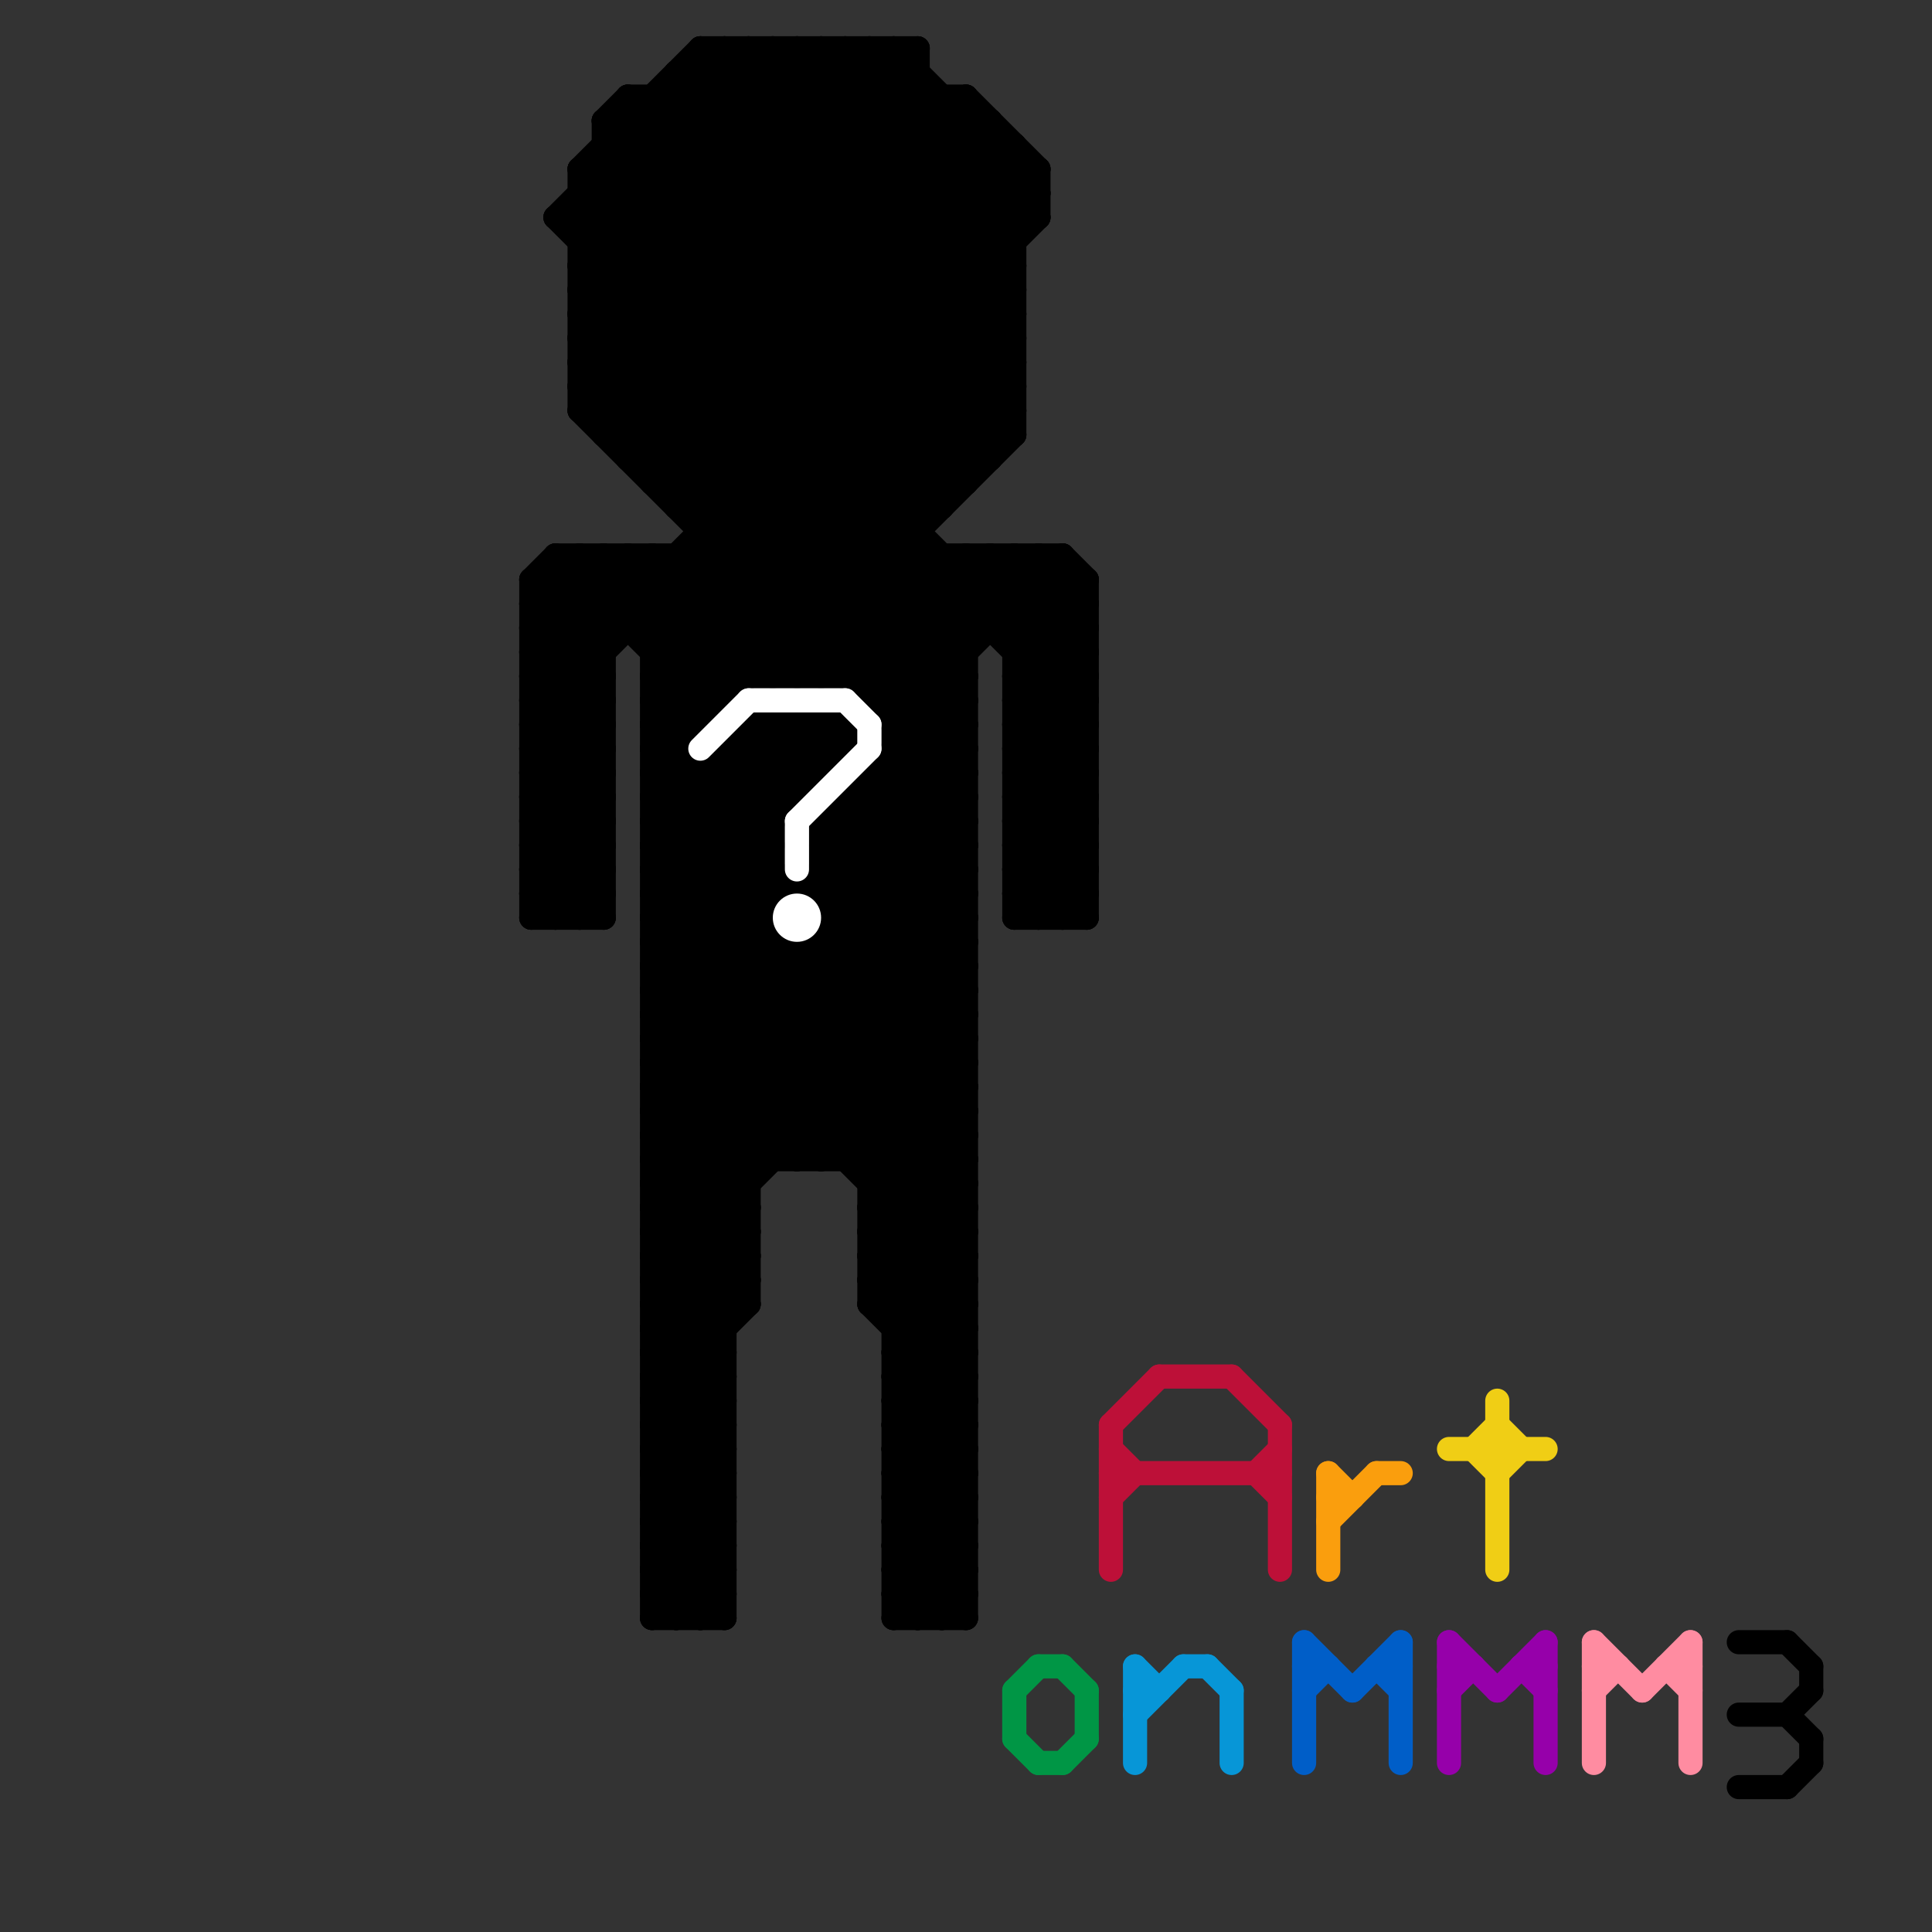 
<svg version="1.1" xmlns="http://www.w3.org/2000/svg" viewBox="0 0 80 80">
<rect x="0" y="0" width="80" height="80" fill="#333333" stroke="none"/>
<style>line { stroke-width: 0.5; fill: none; stroke-linecap: round; stroke-linejoin: round; } .c0 { stroke: #f0ce15 } .c1 { stroke: #000000 } .c2 { stroke: #bd1038 } .c3 { stroke: #ffffff } .c4 { stroke: #0796d7 } .c5 { stroke: #9600aa } .c6 { stroke: #005ec8 } .c7 { stroke: #fa9e0d } .c8 { stroke: #009645 } .c9 { stroke: #ff8ca1 } .w1 { stroke-width: 1; }</style><line class="c0 w1" x1="62" y1="59" x2="63" y2="60"/><line class="c0 w1" x1="62" y1="58" x2="62" y2="65"/><line class="c0 w1" x1="61" y1="60" x2="62" y2="61"/><line class="c0 w1" x1="61" y1="60" x2="62" y2="59"/><line class="c0 w1" x1="62" y1="61" x2="63" y2="60"/><line class="c0 w1" x1="60" y1="60" x2="64" y2="60"/><line class="c1 w1" x1="22" y1="34" x2="25" y2="37"/><line class="c1 w1" x1="34" y1="30" x2="34" y2="32"/><line class="c1 w1" x1="26" y1="18" x2="40" y2="4"/><line class="c1 w1" x1="42" y1="28" x2="45" y2="28"/><line class="c1 w1" x1="42" y1="30" x2="45" y2="30"/><line class="c1 w1" x1="42" y1="34" x2="45" y2="31"/><line class="c1 w1" x1="42" y1="36" x2="45" y2="33"/><line class="c1 w1" x1="40" y1="4" x2="43" y2="7"/><line class="c1 w1" x1="27" y1="36" x2="32" y2="36"/><line class="c1 w1" x1="27" y1="38" x2="32" y2="38"/><line class="c1 w1" x1="36" y1="51" x2="40" y2="55"/><line class="c1 w1" x1="27" y1="52" x2="31" y2="52"/><line class="c1 w1" x1="34" y1="37" x2="40" y2="31"/><line class="c1 w1" x1="27" y1="54" x2="31" y2="54"/><line class="c1 w1" x1="42" y1="29" x2="45" y2="32"/><line class="c1 w1" x1="27" y1="33" x2="28" y2="32"/><line class="c1 w1" x1="42" y1="31" x2="45" y2="34"/><line class="c1 w1" x1="27" y1="26" x2="42" y2="11"/><line class="c1 w1" x1="32" y1="2" x2="42" y2="12"/><line class="c1 w1" x1="25" y1="5" x2="40" y2="20"/><line class="c1 w1" x1="38" y1="2" x2="38" y2="67"/><line class="c1 w1" x1="22" y1="25" x2="24" y2="23"/><line class="c1 w1" x1="37" y1="31" x2="40" y2="34"/><line class="c1 w1" x1="27" y1="29" x2="30" y2="29"/><line class="c1 w1" x1="27" y1="66" x2="30" y2="63"/><line class="c1 w1" x1="25" y1="5" x2="25" y2="18"/><line class="c1 w1" x1="27" y1="61" x2="30" y2="64"/><line class="c1 w1" x1="22" y1="27" x2="25" y2="30"/><line class="c1 w1" x1="22" y1="31" x2="25" y2="31"/><line class="c1 w1" x1="27" y1="63" x2="30" y2="66"/><line class="c1 w1" x1="22" y1="33" x2="25" y2="33"/><line class="c1 w1" x1="42" y1="37" x2="45" y2="37"/><line class="c1 w1" x1="24" y1="14" x2="42" y2="14"/><line class="c1 w1" x1="24" y1="16" x2="42" y2="16"/><line class="c1 w1" x1="35" y1="30" x2="35" y2="31"/><line class="c1 w1" x1="37" y1="58" x2="40" y2="58"/><line class="c1 w1" x1="27" y1="53" x2="40" y2="40"/><line class="c1 w1" x1="22" y1="26" x2="25" y2="23"/><line class="c1 w1" x1="37" y1="60" x2="40" y2="60"/><line class="c1 w1" x1="34" y1="48" x2="40" y2="42"/><line class="c1 w1" x1="27" y1="39" x2="40" y2="39"/><line class="c1 w1" x1="32" y1="28" x2="42" y2="18"/><line class="c1 w1" x1="37" y1="30" x2="44" y2="23"/><line class="c1 w1" x1="37" y1="55" x2="40" y2="52"/><line class="c1 w1" x1="27" y1="20" x2="41" y2="6"/><line class="c1 w1" x1="24" y1="14" x2="36" y2="2"/><line class="c1 w1" x1="24" y1="13" x2="40" y2="29"/><line class="c1 w1" x1="30" y1="2" x2="42" y2="14"/><line class="c1 w1" x1="27" y1="43" x2="40" y2="30"/><line class="c1 w1" x1="32" y1="2" x2="32" y2="28"/><line class="c1 w1" x1="37" y1="30" x2="40" y2="30"/><line class="c1 w1" x1="74" y1="71" x2="75" y2="72"/><line class="c1 w1" x1="42" y1="33" x2="45" y2="30"/><line class="c1 w1" x1="42" y1="35" x2="45" y2="32"/><line class="c1 w1" x1="22" y1="34" x2="25" y2="31"/><line class="c1 w1" x1="27" y1="52" x2="30" y2="55"/><line class="c1 w1" x1="33" y1="2" x2="42" y2="11"/><line class="c1 w1" x1="27" y1="45" x2="40" y2="45"/><line class="c1 w1" x1="23" y1="9" x2="43" y2="9"/><line class="c1 w1" x1="27" y1="47" x2="40" y2="47"/><line class="c1 w1" x1="36" y1="53" x2="40" y2="49"/><line class="c1 w1" x1="27" y1="39" x2="40" y2="52"/><line class="c1 w1" x1="27" y1="53" x2="31" y2="53"/><line class="c1 w1" x1="27" y1="31" x2="40" y2="44"/><line class="c1 w1" x1="42" y1="28" x2="45" y2="31"/><line class="c1 w1" x1="34" y1="34" x2="40" y2="34"/><line class="c1 w1" x1="42" y1="30" x2="45" y2="33"/><line class="c1 w1" x1="34" y1="36" x2="40" y2="36"/><line class="c1 w1" x1="24" y1="11" x2="42" y2="11"/><line class="c1 w1" x1="24" y1="12" x2="40" y2="28"/><line class="c1 w1" x1="37" y1="63" x2="40" y2="66"/><line class="c1 w1" x1="29" y1="23" x2="34" y2="28"/><line class="c1 w1" x1="24" y1="7" x2="29" y2="2"/><line class="c1 w1" x1="39" y1="67" x2="40" y2="66"/><line class="c1 w1" x1="27" y1="29" x2="28" y2="30"/><line class="c1 w1" x1="75" y1="69" x2="75" y2="70"/><line class="c1 w1" x1="27" y1="65" x2="30" y2="62"/><line class="c1 w1" x1="42" y1="26" x2="44" y2="24"/><line class="c1 w1" x1="36" y1="54" x2="40" y2="50"/><line class="c1 w1" x1="24" y1="8" x2="43" y2="8"/><line class="c1 w1" x1="23" y1="9" x2="40" y2="26"/><line class="c1 w1" x1="36" y1="53" x2="40" y2="53"/><line class="c1 w1" x1="35" y1="48" x2="40" y2="43"/><line class="c1 w1" x1="26" y1="23" x2="31" y2="28"/><line class="c1 w1" x1="22" y1="24" x2="45" y2="24"/><line class="c1 w1" x1="37" y1="62" x2="40" y2="65"/><line class="c1 w1" x1="22" y1="30" x2="25" y2="30"/><line class="c1 w1" x1="37" y1="64" x2="40" y2="67"/><line class="c1 w1" x1="27" y1="66" x2="30" y2="66"/><line class="c1 w1" x1="22" y1="32" x2="25" y2="32"/><line class="c1 w1" x1="22" y1="36" x2="25" y2="33"/><line class="c1 w1" x1="22" y1="38" x2="25" y2="35"/><line class="c1 w1" x1="27" y1="60" x2="30" y2="60"/><line class="c1 w1" x1="38" y1="67" x2="40" y2="65"/><line class="c1 w1" x1="22" y1="24" x2="23" y2="23"/><line class="c1 w1" x1="37" y1="57" x2="40" y2="57"/><line class="c1 w1" x1="37" y1="59" x2="40" y2="59"/><line class="c1 w1" x1="30" y1="31" x2="35" y2="31"/><line class="c1 w1" x1="22" y1="31" x2="25" y2="34"/><line class="c1 w1" x1="22" y1="33" x2="25" y2="36"/><line class="c1 w1" x1="36" y1="32" x2="36" y2="54"/><line class="c1 w1" x1="37" y1="54" x2="40" y2="51"/><line class="c1 w1" x1="36" y1="54" x2="40" y2="54"/><line class="c1 w1" x1="23" y1="23" x2="23" y2="38"/><line class="c1 w1" x1="43" y1="23" x2="45" y2="25"/><line class="c1 w1" x1="24" y1="23" x2="24" y2="38"/><line class="c1 w1" x1="27" y1="44" x2="40" y2="44"/><line class="c1 w1" x1="27" y1="57" x2="30" y2="57"/><line class="c1 w1" x1="24" y1="17" x2="38" y2="3"/><line class="c1 w1" x1="27" y1="51" x2="30" y2="54"/><line class="c1 w1" x1="34" y1="35" x2="40" y2="35"/><line class="c1 w1" x1="42" y1="35" x2="45" y2="35"/><line class="c1 w1" x1="40" y1="23" x2="40" y2="67"/><line class="c1 w1" x1="42" y1="27" x2="45" y2="27"/><line class="c1 w1" x1="24" y1="11" x2="40" y2="27"/><line class="c1 w1" x1="36" y1="54" x2="40" y2="58"/><line class="c1 w1" x1="22" y1="28" x2="27" y2="23"/><line class="c1 w1" x1="34" y1="34" x2="40" y2="28"/><line class="c1 w1" x1="42" y1="23" x2="42" y2="38"/><line class="c1 w1" x1="34" y1="30" x2="40" y2="36"/><line class="c1 w1" x1="27" y1="23" x2="32" y2="28"/><line class="c1 w1" x1="37" y1="63" x2="40" y2="60"/><line class="c1 w1" x1="27" y1="32" x2="34" y2="32"/><line class="c1 w1" x1="28" y1="3" x2="42" y2="17"/><line class="c1 w1" x1="26" y1="4" x2="26" y2="19"/><line class="c1 w1" x1="72" y1="71" x2="74" y2="71"/><line class="c1 w1" x1="74" y1="71" x2="75" y2="70"/><line class="c1 w1" x1="27" y1="36" x2="40" y2="49"/><line class="c1 w1" x1="27" y1="4" x2="27" y2="20"/><line class="c1 w1" x1="27" y1="38" x2="40" y2="51"/><line class="c1 w1" x1="27" y1="57" x2="31" y2="53"/><line class="c1 w1" x1="22" y1="25" x2="45" y2="25"/><line class="c1 w1" x1="36" y1="32" x2="40" y2="32"/><line class="c1 w1" x1="37" y1="61" x2="40" y2="64"/><line class="c1 w1" x1="27" y1="65" x2="30" y2="65"/><line class="c1 w1" x1="22" y1="35" x2="25" y2="32"/><line class="c1 w1" x1="33" y1="2" x2="33" y2="28"/><line class="c1 w1" x1="27" y1="46" x2="40" y2="46"/><line class="c1 w1" x1="27" y1="59" x2="30" y2="59"/><line class="c1 w1" x1="22" y1="37" x2="25" y2="34"/><line class="c1 w1" x1="33" y1="28" x2="38" y2="23"/><line class="c1 w1" x1="37" y1="56" x2="40" y2="56"/><line class="c1 w1" x1="37" y1="62" x2="40" y2="59"/><line class="c1 w1" x1="35" y1="2" x2="35" y2="28"/><line class="c1 w1" x1="37" y1="64" x2="40" y2="61"/><line class="c1 w1" x1="22" y1="30" x2="25" y2="33"/><line class="c1 w1" x1="24" y1="8" x2="45" y2="29"/><line class="c1 w1" x1="22" y1="32" x2="25" y2="35"/><line class="c1 w1" x1="22" y1="24" x2="25" y2="27"/><line class="c1 w1" x1="27" y1="60" x2="30" y2="63"/><line class="c1 w1" x1="37" y1="66" x2="38" y2="67"/><line class="c1 w1" x1="24" y1="13" x2="42" y2="13"/><line class="c1 w1" x1="28" y1="4" x2="42" y2="18"/><line class="c1 w1" x1="27" y1="48" x2="40" y2="35"/><line class="c1 w1" x1="27" y1="50" x2="40" y2="37"/><line class="c1 w1" x1="24" y1="9" x2="31" y2="2"/><line class="c1 w1" x1="34" y1="39" x2="40" y2="45"/><line class="c1 w1" x1="27" y1="58" x2="31" y2="54"/><line class="c1 w1" x1="40" y1="4" x2="40" y2="20"/><line class="c1 w1" x1="27" y1="67" x2="30" y2="67"/><line class="c1 w1" x1="27" y1="37" x2="34" y2="30"/><line class="c1 w1" x1="44" y1="23" x2="44" y2="38"/><line class="c1 w1" x1="27" y1="32" x2="42" y2="17"/><line class="c1 w1" x1="27" y1="62" x2="30" y2="59"/><line class="c1 w1" x1="24" y1="16" x2="38" y2="2"/><line class="c1 w1" x1="23" y1="23" x2="29" y2="29"/><line class="c1 w1" x1="29" y1="3" x2="42" y2="16"/><line class="c1 w1" x1="24" y1="10" x2="32" y2="2"/><line class="c1 w1" x1="33" y1="30" x2="34" y2="31"/><line class="c1 w1" x1="27" y1="66" x2="28" y2="67"/><line class="c1 w1" x1="37" y1="65" x2="40" y2="65"/><line class="c1 w1" x1="42" y1="32" x2="45" y2="29"/><line class="c1 w1" x1="37" y1="67" x2="40" y2="67"/><line class="c1 w1" x1="36" y1="2" x2="43" y2="9"/><line class="c1 w1" x1="43" y1="7" x2="43" y2="9"/><line class="c1 w1" x1="23" y1="23" x2="44" y2="23"/><line class="c1 w1" x1="27" y1="34" x2="32" y2="34"/><line class="c1 w1" x1="27" y1="31" x2="28" y2="31"/><line class="c1 w1" x1="41" y1="23" x2="41" y2="26"/><line class="c1 w1" x1="27" y1="50" x2="31" y2="50"/><line class="c1 w1" x1="34" y1="35" x2="40" y2="29"/><line class="c1 w1" x1="27" y1="44" x2="32" y2="39"/><line class="c1 w1" x1="35" y1="28" x2="40" y2="23"/><line class="c1 w1" x1="31" y1="30" x2="35" y2="30"/><line class="c1 w1" x1="24" y1="7" x2="38" y2="21"/><line class="c1 w1" x1="26" y1="5" x2="40" y2="19"/><line class="c1 w1" x1="72" y1="74" x2="74" y2="74"/><line class="c1 w1" x1="36" y1="28" x2="41" y2="23"/><line class="c1 w1" x1="37" y1="66" x2="40" y2="66"/><line class="c1 w1" x1="30" y1="31" x2="30" y2="67"/><line class="c1 w1" x1="27" y1="58" x2="30" y2="58"/><line class="c1 w1" x1="27" y1="64" x2="30" y2="61"/><line class="c1 w1" x1="37" y1="61" x2="40" y2="58"/><line class="c1 w1" x1="27" y1="48" x2="31" y2="52"/><line class="c1 w1" x1="27" y1="50" x2="31" y2="54"/><line class="c1 w1" x1="39" y1="4" x2="39" y2="21"/><line class="c1 w1" x1="24" y1="9" x2="45" y2="30"/><line class="c1 w1" x1="27" y1="59" x2="30" y2="62"/><line class="c1 w1" x1="22" y1="25" x2="25" y2="28"/><line class="c1 w1" x1="22" y1="29" x2="25" y2="29"/><line class="c1 w1" x1="24" y1="10" x2="42" y2="10"/><line class="c1 w1" x1="24" y1="12" x2="42" y2="12"/><line class="c1 w1" x1="41" y1="23" x2="45" y2="27"/><line class="c1 w1" x1="27" y1="49" x2="40" y2="36"/><line class="c1 w1" x1="25" y1="5" x2="26" y2="4"/><line class="c1 w1" x1="42" y1="34" x2="45" y2="34"/><line class="c1 w1" x1="37" y1="2" x2="43" y2="8"/><line class="c1 w1" x1="42" y1="36" x2="45" y2="36"/><line class="c1 w1" x1="33" y1="48" x2="40" y2="41"/><line class="c1 w1" x1="33" y1="39" x2="33" y2="48"/><line class="c1 w1" x1="28" y1="3" x2="28" y2="21"/><line class="c1 w1" x1="42" y1="29" x2="45" y2="26"/><line class="c1 w1" x1="34" y1="37" x2="40" y2="43"/><line class="c1 w1" x1="42" y1="31" x2="45" y2="28"/><line class="c1 w1" x1="27" y1="32" x2="32" y2="37"/><line class="c1 w1" x1="27" y1="41" x2="40" y2="41"/><line class="c1 w1" x1="29" y1="2" x2="42" y2="15"/><line class="c1 w1" x1="37" y1="65" x2="39" y2="67"/><line class="c1 w1" x1="27" y1="43" x2="40" y2="43"/><line class="c1 w1" x1="27" y1="35" x2="32" y2="35"/><line class="c1 w1" x1="27" y1="35" x2="40" y2="48"/><line class="c1 w1" x1="27" y1="49" x2="31" y2="49"/><line class="c1 w1" x1="27" y1="51" x2="31" y2="51"/><line class="c1 w1" x1="43" y1="38" x2="45" y2="36"/><line class="c1 w1" x1="27" y1="51" x2="40" y2="38"/><line class="c1 w1" x1="31" y1="30" x2="31" y2="54"/><line class="c1 w1" x1="27" y1="61" x2="30" y2="58"/><line class="c1 w1" x1="27" y1="63" x2="30" y2="60"/><line class="c1 w1" x1="36" y1="50" x2="40" y2="46"/><line class="c1 w1" x1="27" y1="35" x2="32" y2="30"/><line class="c1 w1" x1="36" y1="52" x2="40" y2="48"/><line class="c1 w1" x1="44" y1="38" x2="45" y2="37"/><line class="c1 w1" x1="27" y1="49" x2="31" y2="53"/><line class="c1 w1" x1="37" y1="58" x2="40" y2="61"/><line class="c1 w1" x1="27" y1="42" x2="33" y2="48"/><line class="c1 w1" x1="27" y1="58" x2="30" y2="61"/><line class="c1 w1" x1="22" y1="28" x2="25" y2="28"/><line class="c1 w1" x1="37" y1="60" x2="40" y2="63"/><line class="c1 w1" x1="27" y1="64" x2="30" y2="64"/><line class="c1 w1" x1="27" y1="43" x2="32" y2="48"/><line class="c1 w1" x1="36" y1="53" x2="40" y2="57"/><line class="c1 w1" x1="37" y1="55" x2="40" y2="55"/><line class="c1 w1" x1="26" y1="19" x2="41" y2="19"/><line class="c1 w1" x1="27" y1="4" x2="41" y2="18"/><line class="c1 w1" x1="36" y1="50" x2="40" y2="50"/><line class="c1 w1" x1="36" y1="52" x2="40" y2="52"/><line class="c1 w1" x1="22" y1="27" x2="26" y2="23"/><line class="c1 w1" x1="37" y1="29" x2="43" y2="23"/><line class="c1 w1" x1="25" y1="5" x2="41" y2="5"/><line class="c1 w1" x1="42" y1="33" x2="45" y2="33"/><line class="c1 w1" x1="22" y1="34" x2="25" y2="34"/><line class="c1 w1" x1="42" y1="28" x2="45" y2="25"/><line class="c1 w1" x1="42" y1="30" x2="45" y2="27"/><line class="c1 w1" x1="42" y1="34" x2="45" y2="37"/><line class="c1 w1" x1="27" y1="40" x2="40" y2="40"/><line class="c1 w1" x1="27" y1="29" x2="42" y2="14"/><line class="c1 w1" x1="27" y1="42" x2="40" y2="42"/><line class="c1 w1" x1="27" y1="31" x2="42" y2="16"/><line class="c1 w1" x1="29" y1="67" x2="30" y2="66"/><line class="c1 w1" x1="30" y1="2" x2="30" y2="29"/><line class="c1 w1" x1="22" y1="29" x2="43" y2="8"/><line class="c1 w1" x1="35" y1="33" x2="35" y2="48"/><line class="c1 w1" x1="24" y1="12" x2="34" y2="2"/><line class="c1 w1" x1="34" y1="2" x2="42" y2="10"/><line class="c1 w1" x1="37" y1="2" x2="37" y2="67"/><line class="c1 w1" x1="36" y1="33" x2="40" y2="37"/><line class="c1 w1" x1="27" y1="41" x2="32" y2="36"/><line class="c1 w1" x1="37" y1="31" x2="40" y2="31"/><line class="c1 w1" x1="29" y1="2" x2="29" y2="30"/><line class="c1 w1" x1="42" y1="6" x2="42" y2="18"/><line class="c1 w1" x1="36" y1="49" x2="40" y2="45"/><line class="c1 w1" x1="28" y1="23" x2="28" y2="67"/><line class="c1 w1" x1="36" y1="51" x2="40" y2="47"/><line class="c1 w1" x1="22" y1="36" x2="25" y2="36"/><line class="c1 w1" x1="22" y1="38" x2="25" y2="38"/><line class="c1 w1" x1="25" y1="18" x2="39" y2="4"/><line class="c1 w1" x1="28" y1="21" x2="39" y2="21"/><line class="c1 w1" x1="27" y1="34" x2="40" y2="47"/><line class="c1 w1" x1="37" y1="57" x2="40" y2="60"/><line class="c1 w1" x1="37" y1="59" x2="40" y2="62"/><line class="c1 w1" x1="27" y1="61" x2="30" y2="61"/><line class="c1 w1" x1="22" y1="27" x2="25" y2="27"/><line class="c1 w1" x1="22" y1="31" x2="25" y2="28"/><line class="c1 w1" x1="27" y1="63" x2="30" y2="63"/><line class="c1 w1" x1="22" y1="33" x2="25" y2="30"/><line class="c1 w1" x1="27" y1="55" x2="30" y2="55"/><line class="c1 w1" x1="42" y1="37" x2="45" y2="34"/><line class="c1 w1" x1="37" y1="58" x2="40" y2="55"/><line class="c1 w1" x1="22" y1="37" x2="23" y2="38"/><line class="c1 w1" x1="37" y1="60" x2="40" y2="57"/><line class="c1 w1" x1="28" y1="20" x2="42" y2="6"/><line class="c1 w1" x1="36" y1="2" x2="36" y2="29"/><line class="c1 w1" x1="34" y1="2" x2="34" y2="28"/><line class="c1 w1" x1="24" y1="23" x2="33" y2="32"/><line class="c1 w1" x1="40" y1="23" x2="45" y2="28"/><line class="c1 w1" x1="44" y1="23" x2="45" y2="24"/><line class="c1 w1" x1="36" y1="49" x2="40" y2="49"/><line class="c1 w1" x1="36" y1="51" x2="40" y2="51"/><line class="c1 w1" x1="27" y1="54" x2="31" y2="50"/><line class="c1 w1" x1="27" y1="56" x2="31" y2="52"/><line class="c1 w1" x1="42" y1="38" x2="45" y2="35"/><line class="c1 w1" x1="27" y1="57" x2="30" y2="60"/><line class="c1 w1" x1="27" y1="48" x2="40" y2="48"/><line class="c1 w1" x1="35" y1="34" x2="40" y2="39"/><line class="c1 w1" x1="25" y1="18" x2="42" y2="18"/><line class="c1 w1" x1="42" y1="33" x2="45" y2="36"/><line class="c1 w1" x1="27" y1="28" x2="42" y2="13"/><line class="c1 w1" x1="42" y1="35" x2="45" y2="38"/><line class="c1 w1" x1="27" y1="30" x2="42" y2="15"/><line class="c1 w1" x1="42" y1="36" x2="44" y2="38"/><line class="c1 w1" x1="34" y1="36" x2="40" y2="42"/><line class="c1 w1" x1="37" y1="63" x2="40" y2="63"/><line class="c1 w1" x1="30" y1="32" x2="32" y2="34"/><line class="c1 w1" x1="75" y1="72" x2="75" y2="73"/><line class="c1 w1" x1="27" y1="20" x2="40" y2="20"/><line class="c1 w1" x1="28" y1="23" x2="33" y2="28"/><line class="c1 w1" x1="27" y1="40" x2="32" y2="35"/><line class="c1 w1" x1="27" y1="42" x2="32" y2="37"/><line class="c1 w1" x1="27" y1="65" x2="29" y2="67"/><line class="c1 w1" x1="45" y1="24" x2="45" y2="38"/><line class="c1 w1" x1="27" y1="27" x2="42" y2="12"/><line class="c1 w1" x1="25" y1="6" x2="39" y2="20"/><line class="c1 w1" x1="34" y1="28" x2="39" y2="23"/><line class="c1 w1" x1="22" y1="35" x2="25" y2="35"/><line class="c1 w1" x1="22" y1="37" x2="25" y2="37"/><line class="c1 w1" x1="22" y1="24" x2="22" y2="38"/><line class="c1 w1" x1="72" y1="68" x2="74" y2="68"/><line class="c1 w1" x1="27" y1="33" x2="40" y2="46"/><line class="c1 w1" x1="37" y1="56" x2="40" y2="59"/><line class="c1 w1" x1="27" y1="36" x2="33" y2="30"/><line class="c1 w1" x1="37" y1="62" x2="40" y2="62"/><line class="c1 w1" x1="27" y1="41" x2="34" y2="48"/><line class="c1 w1" x1="37" y1="64" x2="40" y2="64"/><line class="c1 w1" x1="22" y1="32" x2="25" y2="29"/><line class="c1 w1" x1="27" y1="56" x2="30" y2="56"/><line class="c1 w1" x1="27" y1="60" x2="30" y2="57"/><line class="c1 w1" x1="24" y1="15" x2="37" y2="2"/><line class="c1 w1" x1="23" y1="24" x2="25" y2="26"/><line class="c1 w1" x1="37" y1="57" x2="40" y2="54"/><line class="c1 w1" x1="31" y1="2" x2="31" y2="28"/><line class="c1 w1" x1="37" y1="59" x2="40" y2="56"/><line class="c1 w1" x1="27" y1="28" x2="40" y2="28"/><line class="c1 w1" x1="27" y1="33" x2="33" y2="33"/><line class="c1 w1" x1="27" y1="30" x2="29" y2="30"/><line class="c1 w1" x1="27" y1="55" x2="30" y2="58"/><line class="c1 w1" x1="28" y1="21" x2="42" y2="7"/><line class="c1 w1" x1="24" y1="15" x2="40" y2="31"/><line class="c1 w1" x1="24" y1="17" x2="40" y2="33"/><line class="c1 w1" x1="29" y1="32" x2="29" y2="67"/><line class="c1 w1" x1="27" y1="45" x2="40" y2="32"/><line class="c1 w1" x1="27" y1="47" x2="40" y2="34"/><line class="c1 w1" x1="26" y1="4" x2="41" y2="19"/><line class="c1 w1" x1="27" y1="62" x2="30" y2="62"/><line class="c1 w1" x1="27" y1="38" x2="42" y2="23"/><line class="c1 w1" x1="25" y1="23" x2="30" y2="28"/><line class="c1 w1" x1="31" y1="31" x2="40" y2="40"/><line class="c1 w1" x1="41" y1="5" x2="41" y2="19"/><line class="c1 w1" x1="26" y1="23" x2="26" y2="26"/><line class="c1 w1" x1="34" y1="38" x2="40" y2="38"/><line class="c1 w1" x1="42" y1="38" x2="45" y2="38"/><line class="c1 w1" x1="39" y1="23" x2="39" y2="67"/><line class="c1 w1" x1="24" y1="14" x2="40" y2="30"/><line class="c1 w1" x1="42" y1="32" x2="45" y2="32"/><line class="c1 w1" x1="24" y1="16" x2="40" y2="32"/><line class="c1 w1" x1="22" y1="36" x2="24" y2="38"/><line class="c1 w1" x1="42" y1="27" x2="45" y2="24"/><line class="c1 w1" x1="34" y1="35" x2="40" y2="41"/><line class="c1 w1" x1="27" y1="28" x2="32" y2="33"/><line class="c1 w1" x1="27" y1="30" x2="32" y2="35"/><line class="c1 w1" x1="43" y1="23" x2="43" y2="38"/><line class="c1 w1" x1="27" y1="39" x2="35" y2="31"/><line class="c1 w1" x1="74" y1="74" x2="75" y2="73"/><line class="c1 w1" x1="22" y1="26" x2="45" y2="26"/><line class="c1 w1" x1="25" y1="7" x2="39" y2="21"/><line class="c1 w1" x1="74" y1="68" x2="75" y2="69"/><line class="c1 w1" x1="29" y1="22" x2="38" y2="22"/><line class="c1 w1" x1="37" y1="61" x2="40" y2="61"/><line class="c1 w1" x1="29" y1="21" x2="43" y2="7"/><line class="c1 w1" x1="25" y1="23" x2="25" y2="38"/><line class="c1 w1" x1="27" y1="23" x2="27" y2="67"/><line class="c1 w1" x1="27" y1="59" x2="30" y2="56"/><line class="c1 w1" x1="22" y1="35" x2="25" y2="38"/><line class="c1 w1" x1="24" y1="7" x2="24" y2="17"/><line class="c1 w1" x1="25" y1="17" x2="38" y2="4"/><line class="c1 w1" x1="22" y1="29" x2="25" y2="32"/><line class="c1 w1" x1="37" y1="56" x2="40" y2="53"/><line class="c1 w1" x1="25" y1="6" x2="42" y2="6"/><line class="c1 w1" x1="28" y1="3" x2="38" y2="3"/><line class="c1 w1" x1="27" y1="45" x2="31" y2="49"/><line class="c1 w1" x1="27" y1="27" x2="40" y2="27"/><line class="c1 w1" x1="27" y1="47" x2="31" y2="51"/><line class="c1 w1" x1="27" y1="54" x2="30" y2="57"/><line class="c1 w1" x1="27" y1="56" x2="30" y2="59"/><line class="c1 w1" x1="24" y1="38" x2="25" y2="37"/><line class="c1 w1" x1="31" y1="2" x2="42" y2="13"/><line class="c1 w1" x1="23" y1="38" x2="25" y2="36"/><line class="c1 w1" x1="26" y1="4" x2="40" y2="4"/><line class="c1 w1" x1="23" y1="9" x2="30" y2="2"/><line class="c1 w1" x1="35" y1="33" x2="40" y2="33"/><line class="c1 w1" x1="24" y1="7" x2="43" y2="7"/><line class="c1 w1" x1="27" y1="67" x2="30" y2="64"/><line class="c1 w1" x1="24" y1="11" x2="33" y2="2"/><line class="c1 w1" x1="27" y1="53" x2="30" y2="56"/><line class="c1 w1" x1="26" y1="19" x2="40" y2="5"/><line class="c1 w1" x1="42" y1="29" x2="45" y2="29"/><line class="c1 w1" x1="42" y1="31" x2="45" y2="31"/><line class="c1 w1" x1="36" y1="29" x2="40" y2="29"/><line class="c1 w1" x1="33" y1="30" x2="33" y2="33"/><line class="c1 w1" x1="27" y1="62" x2="30" y2="65"/><line class="c1 w1" x1="36" y1="50" x2="40" y2="54"/><line class="c1 w1" x1="36" y1="52" x2="40" y2="56"/><line class="c1 w1" x1="27" y1="34" x2="31" y2="30"/><line class="c1 w1" x1="42" y1="37" x2="43" y2="38"/><line class="c1 w1" x1="37" y1="65" x2="40" y2="62"/><line class="c1 w1" x1="37" y1="67" x2="40" y2="64"/><line class="c1 w1" x1="29" y1="2" x2="38" y2="2"/><line class="c1 w1" x1="42" y1="32" x2="45" y2="35"/><line class="c1 w1" x1="24" y1="13" x2="35" y2="2"/><line class="c1 w1" x1="35" y1="2" x2="42" y2="9"/><line class="c1 w1" x1="36" y1="48" x2="40" y2="44"/><line class="c1 w1" x1="27" y1="46" x2="40" y2="33"/><line class="c1 w1" x1="27" y1="40" x2="40" y2="53"/><line class="c1 w1" x1="37" y1="32" x2="40" y2="35"/><line class="c1 w1" x1="27" y1="55" x2="31" y2="51"/><line class="c1 w1" x1="32" y1="30" x2="32" y2="48"/><line class="c1 w1" x1="37" y1="66" x2="40" y2="63"/><line class="c1 w1" x1="27" y1="37" x2="40" y2="37"/><line class="c1 w1" x1="34" y1="34" x2="34" y2="48"/><line class="c1 w1" x1="22" y1="26" x2="25" y2="29"/><line class="c1 w1" x1="22" y1="28" x2="25" y2="31"/><line class="c1 w1" x1="27" y1="64" x2="30" y2="67"/><line class="c1 w1" x1="24" y1="15" x2="42" y2="15"/><line class="c1 w1" x1="27" y1="44" x2="31" y2="48"/><line class="c1 w1" x1="24" y1="17" x2="42" y2="17"/><line class="c1 w1" x1="22" y1="30" x2="43" y2="9"/><line class="c1 w1" x1="27" y1="46" x2="31" y2="50"/><line class="c1 w1" x1="27" y1="52" x2="40" y2="39"/><line class="c1 w1" x1="28" y1="67" x2="30" y2="65"/><line class="c1 w1" x1="32" y1="30" x2="40" y2="38"/><line class="c1 w1" x1="42" y1="23" x2="45" y2="26"/><line class="c1 w1" x1="27" y1="19" x2="41" y2="5"/><line class="c1 w1" x1="27" y1="37" x2="40" y2="50"/><line class="c2 w1" x1="51" y1="57" x2="53" y2="59"/><line class="c2 w1" x1="48" y1="57" x2="51" y2="57"/><line class="c2 w1" x1="46" y1="62" x2="47" y2="61"/><line class="c2 w1" x1="53" y1="59" x2="53" y2="65"/><line class="c2 w1" x1="46" y1="59" x2="46" y2="65"/><line class="c2 w1" x1="46" y1="60" x2="47" y2="61"/><line class="c2 w1" x1="52" y1="61" x2="53" y2="62"/><line class="c2 w1" x1="46" y1="59" x2="48" y2="57"/><line class="c2 w1" x1="52" y1="61" x2="53" y2="60"/><line class="c2 w1" x1="46" y1="61" x2="53" y2="61"/><line class="c3 w1" x1="31" y1="29" x2="35" y2="29"/><line class="c3 w1" x1="33" y1="34" x2="33" y2="36"/><line class="c3 w1" x1="29" y1="31" x2="31" y2="29"/><line class="c3 w1" x1="33" y1="34" x2="36" y2="31"/><line class="c3 w1" x1="35" y1="29" x2="36" y2="30"/><line class="c3 w1" x1="36" y1="30" x2="36" y2="31"/><circle cx="33" cy="38" r="1" fill="#ffffff" /><line class="c4 w1" x1="49" y1="69" x2="50" y2="69"/><line class="c4 w1" x1="47" y1="69" x2="48" y2="70"/><line class="c4 w1" x1="47" y1="69" x2="47" y2="73"/><line class="c4 w1" x1="51" y1="70" x2="51" y2="73"/><line class="c4 w1" x1="47" y1="70" x2="48" y2="70"/><line class="c4 w1" x1="50" y1="69" x2="51" y2="70"/><line class="c4 w1" x1="47" y1="71" x2="49" y2="69"/><line class="c5 w1" x1="64" y1="68" x2="64" y2="73"/><line class="c5 w1" x1="60" y1="70" x2="61" y2="69"/><line class="c5 w1" x1="63" y1="69" x2="64" y2="69"/><line class="c5 w1" x1="60" y1="69" x2="61" y2="69"/><line class="c5 w1" x1="62" y1="70" x2="64" y2="68"/><line class="c5 w1" x1="60" y1="68" x2="60" y2="73"/><line class="c5 w1" x1="60" y1="68" x2="62" y2="70"/><line class="c5 w1" x1="63" y1="69" x2="64" y2="70"/><line class="c6 w1" x1="54" y1="69" x2="55" y2="69"/><line class="c6 w1" x1="57" y1="69" x2="58" y2="70"/><line class="c6 w1" x1="57" y1="69" x2="58" y2="69"/><line class="c6 w1" x1="54" y1="68" x2="54" y2="73"/><line class="c6 w1" x1="54" y1="68" x2="56" y2="70"/><line class="c6 w1" x1="54" y1="70" x2="55" y2="69"/><line class="c6 w1" x1="58" y1="68" x2="58" y2="73"/><line class="c6 w1" x1="56" y1="70" x2="58" y2="68"/><line class="c7 w1" x1="57" y1="61" x2="58" y2="61"/><line class="c7 w1" x1="55" y1="61" x2="56" y2="62"/><line class="c7 w1" x1="55" y1="61" x2="55" y2="65"/><line class="c7 w1" x1="55" y1="62" x2="56" y2="62"/><line class="c7 w1" x1="55" y1="63" x2="57" y2="61"/><line class="c8 w1" x1="42" y1="70" x2="43" y2="69"/><line class="c8 w1" x1="42" y1="70" x2="42" y2="72"/><line class="c8 w1" x1="44" y1="69" x2="45" y2="70"/><line class="c8 w1" x1="43" y1="69" x2="44" y2="69"/><line class="c8 w1" x1="43" y1="73" x2="44" y2="73"/><line class="c8 w1" x1="42" y1="72" x2="43" y2="73"/><line class="c8 w1" x1="44" y1="73" x2="45" y2="72"/><line class="c8 w1" x1="45" y1="70" x2="45" y2="72"/><line class="c9 w1" x1="66" y1="70" x2="67" y2="69"/><line class="c9 w1" x1="69" y1="69" x2="70" y2="70"/><line class="c9 w1" x1="66" y1="69" x2="67" y2="69"/><line class="c9 w1" x1="69" y1="69" x2="70" y2="69"/><line class="c9 w1" x1="68" y1="70" x2="70" y2="68"/><line class="c9 w1" x1="66" y1="68" x2="66" y2="73"/><line class="c9 w1" x1="66" y1="68" x2="68" y2="70"/><line class="c9 w1" x1="70" y1="68" x2="70" y2="73"/>


</svg>

